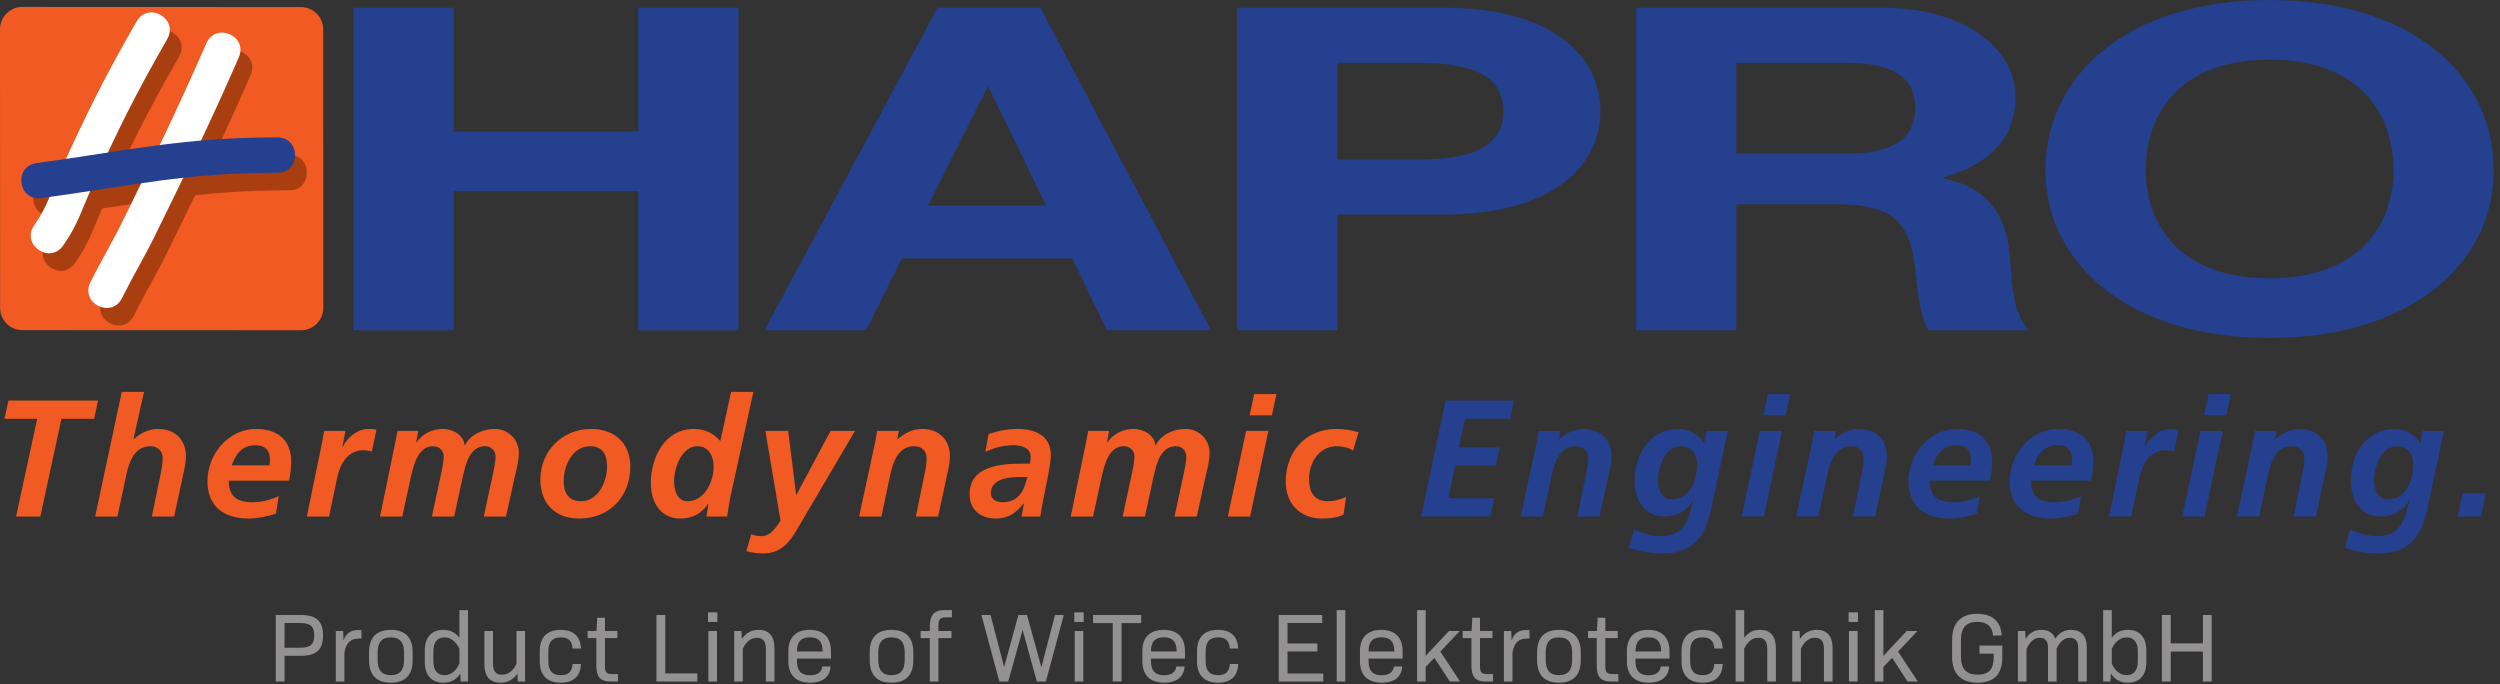 <?xml version="1.0" encoding="UTF-8" standalone="no"?>
<svg xmlns="http://www.w3.org/2000/svg" xmlns:xlink="http://www.w3.org/1999/xlink" xmlns:serif="http://www.serif.com/" width="100%" height="100%" viewBox="0 0 358 98" version="1.1" xml:space="preserve" style="fill-rule:evenodd;clip-rule:evenodd;stroke-linejoin:round;stroke-miterlimit:2;">
    <rect x="0" y="0" width="358" height="98" fill="#333333" stroke="none"/>
    <g>
        <path d="M0.637,59.973L5.324,59.973L2.301,73.969L5.777,73.969L8.801,59.973L13.488,59.973L14.035,57.355L1.207,57.355L0.637,59.973Z" style="fill:rgb(241,90,34);fill-rule:nonzero;"></path>
        <path d="M13.629,73.969L16.82,73.969L18.129,67.805C18.531,65.973 19.344,63.898 21.555,63.898C22.578,63.898 23.293,64.59 23.293,65.613C23.293,66.52 23.102,67.352 22.938,68.184L21.746,73.969L24.938,73.969L26.223,68.02C26.387,67.258 26.625,66.281 26.625,65.352C26.625,62.926 25.031,61.426 22.629,61.426C21.246,61.426 20.031,62.09 19.152,62.898L19.105,62.898L20.629,56.117L17.438,56.117L13.629,73.969Z" style="fill:rgb(241,90,34);fill-rule:nonzero;"></path>
        <path d="M33.18,66.637C33.801,64.949 34.656,63.758 36.633,63.758C37.965,63.758 38.656,64.497 38.656,65.805C38.656,66.09 38.633,66.352 38.586,66.637L33.18,66.637ZM41.395,68.828C41.582,67.922 41.703,67.02 41.703,66.09C41.703,62.973 39.703,61.426 36.68,61.426C32.655,61.426 29.707,65.09 29.707,68.898C29.707,72.539 32.085,74.254 35.609,74.254C36.918,74.254 38.273,73.945 39.512,73.562L39.918,71.043C38.727,71.59 37.465,71.922 36.156,71.922C33.965,71.922 32.754,71.09 32.754,68.828L41.395,68.828Z" style="fill:rgb(241,90,34);"></path>
        <path d="M43.938,73.969L47.125,73.969L48.27,68.469C48.672,66.496 49.77,64.473 52.031,64.473C52.434,64.473 52.887,64.543 53.242,64.661L53.91,61.543C53.531,61.449 53.102,61.426 52.695,61.426C51.219,61.426 49.648,62.688 49.078,64.02L49.031,64.02L49.461,61.711L46.414,61.711C46.316,62.281 46.223,62.828 46.125,63.352L43.938,73.969Z" style="fill:rgb(241,90,34);fill-rule:nonzero;"></path>
        <path d="M54.422,73.969L57.609,73.969L58.871,68.137C59.277,66.496 59.871,63.898 62.039,63.898C62.848,63.898 63.539,64.473 63.539,65.375C63.539,66.113 63.301,67.258 63.133,67.996L61.848,73.969L65.039,73.969L66.301,68.137C66.703,66.473 67.254,63.898 69.465,63.898C70.273,63.898 70.965,64.473 70.965,65.375C70.965,66.113 70.727,67.258 70.559,67.996L69.277,73.969L72.465,73.969L73.75,68.113C74.012,67.113 74.297,65.875 74.297,64.781C74.297,62.926 72.727,61.426 70.895,61.426C69.18,61.426 67.395,62.164 66.586,63.758L66.539,63.758C66.371,62.281 64.871,61.426 63.418,61.426C61.918,61.426 60.516,62.09 59.66,63.352L59.609,63.352L59.898,61.711L56.922,61.711C56.848,62.09 56.754,62.59 56.66,63.066L54.422,73.969Z" style="fill:rgb(241,90,34);fill-rule:nonzero;"></path>
        <path d="M84.645,61.426C80.527,61.426 77.383,64.566 77.383,68.66C77.383,72.113 79.48,74.254 82.953,74.254C87.285,74.254 90.262,71.113 90.262,66.805C90.262,63.426 87.953,61.426 84.645,61.426ZM83.215,71.777C81.383,71.777 80.719,70.516 80.719,68.898C80.719,66.684 81.977,63.898 84.5,63.898C86.383,63.898 86.93,65.234 86.93,66.828C86.93,68.922 85.691,71.777 83.215,71.777Z" style="fill:rgb(241,90,34);"></path>
        <path d="M99.887,63.898C101.504,63.898 102.195,65.375 102.195,66.805C102.195,69.066 100.816,71.777 98.48,71.777C96.91,71.777 96.531,70.113 96.531,68.875C96.531,67.043 97.602,63.898 99.887,63.898ZM104.695,56.117L103.148,63.16C102.148,62.02 100.934,61.426 99.363,61.426C95.199,61.426 93.199,65.497 93.199,69.16C93.199,71.828 94.508,74.254 97.41,74.254C99.27,74.254 100.457,73.492 101.41,72.16L101.457,72.16L101.148,73.969L104.125,73.969C104.195,73.352 104.387,72.301 104.574,71.254L107.887,56.117L104.695,56.117Z" style="fill:rgb(241,90,34);"></path>
        <path d="M109.605,61.711L111.773,74.562C110.652,76.301 109.941,76.777 108.988,76.777C108.344,76.777 107.965,76.637 107.582,76.492L106.871,78.922C107.656,79.133 108.441,79.254 109.25,79.254C111.938,79.254 113.152,77.492 114.129,75.824L122.438,61.711L118.938,61.711L114.059,70.828L114.012,70.828L112.867,61.711L109.605,61.711Z" style="fill:rgb(241,90,34);fill-rule:nonzero;"></path>
        <path d="M123.027,73.969L126.219,73.969L127.527,67.805C127.934,65.973 128.742,63.898 130.957,63.898C131.98,63.898 132.691,64.59 132.691,65.613C132.691,66.52 132.504,67.352 132.336,68.184L131.145,73.969L134.336,73.969L135.621,68.02C135.789,67.258 136.027,66.281 136.027,65.352C136.027,62.926 134.43,61.426 132.027,61.426C130.645,61.426 129.434,62.09 128.55,62.898L128.504,62.898L128.718,61.711L125.602,61.711C125.551,62.09 125.434,62.734 125.289,63.473L123.027,73.969Z" style="fill:rgb(241,90,34);fill-rule:nonzero;"></path>
        <path d="M141.891,70.637C141.891,68.566 144.461,68.305 146.008,68.305L147.125,68.305C146.625,70.281 145.891,71.922 143.508,71.922C142.699,71.922 141.891,71.492 141.891,70.637ZM146.293,73.969L148.984,73.969C149.27,71.66 150.484,66.852 150.484,65.211C150.484,62.328 148.176,61.426 145.723,61.426C144.293,61.426 142.914,61.688 141.559,62.164L141.105,64.711C142.367,64.113 143.723,63.758 145.129,63.758C146.246,63.758 147.578,64.113 147.578,65.352C147.578,65.711 147.578,66.066 147.484,66.398L146.363,66.398C143.367,66.398 138.844,66.707 138.844,70.754C138.844,73.016 140.414,74.254 142.629,74.254C144.391,74.254 145.484,73.469 146.578,72.09L146.625,72.09L146.293,73.969Z" style="fill:rgb(241,90,34);"></path>
        <path d="M153.336,73.969L156.527,73.969L157.789,68.137C158.191,66.496 158.789,63.898 160.953,63.898C161.762,63.898 162.453,64.473 162.453,65.375C162.453,66.113 162.215,67.258 162.047,67.996L160.762,73.969L163.953,73.969L165.215,68.137C165.617,66.473 166.164,63.898 168.379,63.898C169.191,63.898 169.879,64.473 169.879,65.375C169.879,66.113 169.641,67.258 169.477,67.996L168.191,73.969L171.379,73.969L172.664,68.113C172.926,67.113 173.211,65.875 173.211,64.781C173.211,62.926 171.641,61.426 169.809,61.426C168.094,61.426 166.309,62.164 165.5,63.758L165.453,63.758C165.285,62.281 163.785,61.426 162.336,61.426C160.836,61.426 159.43,62.09 158.574,63.352L158.527,63.352L158.812,61.711L155.836,61.711C155.766,62.09 155.668,62.59 155.574,63.066L153.336,73.969Z" style="fill:rgb(241,90,34);fill-rule:nonzero;"></path>
        <path d="M178.941,59.473L182.133,59.473L182.797,56.426L179.605,56.426L178.941,59.473ZM175.824,73.969L179.012,73.969L181.633,61.711L178.441,61.711L175.824,73.969Z" style="fill:rgb(241,90,34);"></path>
        <path d="M194.547,61.902C193.688,61.637 192.547,61.426 191.355,61.426C186.953,61.426 184.117,64.684 184.117,68.969C184.117,72.137 186.164,74.254 189.332,74.254C190.383,74.254 191.43,74.16 192.402,73.684L192.762,71.16C191.93,71.566 190.949,71.777 190.164,71.777C187.977,71.777 187.453,70.184 187.453,68.59C187.453,66.281 188.883,63.898 191.43,63.898C192.309,63.898 193.141,64.113 193.762,64.52L194.547,61.902Z" style="fill:rgb(241,90,34);fill-rule:nonzero;"></path>
        <path d="M203.508,73.969L213.41,73.969L213.98,71.352L207.41,71.352L208.391,66.684L214.223,66.684L214.742,64.066L208.934,64.066L209.793,59.973L216.289,59.973L216.789,57.355L207.008,57.355L203.508,73.969Z" style="fill:rgb(36,64,142);fill-rule:nonzero;"></path>
        <path d="M217.766,73.969L220.953,73.969L222.262,67.805C222.668,65.973 223.477,63.898 225.688,63.898C226.715,63.898 227.43,64.59 227.43,65.613C227.43,66.52 227.238,67.352 227.07,68.184L225.883,73.969L229.07,73.969L230.355,68.02C230.52,67.258 230.762,66.281 230.762,65.352C230.762,62.926 229.164,61.426 226.762,61.426C225.383,61.426 224.164,62.09 223.285,62.898L223.238,62.898L223.453,61.711L220.336,61.711C220.285,62.09 220.168,62.734 220.023,63.473L217.766,73.969Z" style="fill:rgb(36,64,142);fill-rule:nonzero;"></path>
        <path d="M243.027,66.473C243.027,68.805 241.98,71.492 239.434,71.492C238.004,71.492 237.41,70.23 237.41,68.758C237.41,66.922 238.41,63.898 240.719,63.898C242.191,63.898 243.027,65.043 243.027,66.473ZM233.195,78.422C234.77,79.016 236.434,79.254 238.102,79.254C242.574,79.254 244.312,76.637 245.098,72.637L247.051,63.426C247.219,62.637 247.359,62.043 247.453,61.711L244.387,61.711L244.027,63.496C243.266,62.211 241.906,61.426 240.289,61.426C236.312,61.426 234.078,65.113 234.078,68.781C234.078,71.469 235.363,73.969 238.34,73.969C240.102,73.969 241.645,73.113 242.457,71.637L242.504,71.637C241.742,74.422 241.242,76.777 237.859,76.777C236.48,76.777 235.27,76.348 234.008,75.824L233.195,78.422Z" style="fill:rgb(36,64,142);"></path>
        <path d="M252.512,59.473L255.699,59.473L256.363,56.426L253.176,56.426L252.512,59.473ZM249.391,73.969L252.578,73.969L255.199,61.711L252.012,61.711L249.391,73.969Z" style="fill:rgb(36,64,142);"></path>
        <path d="M257.211,73.969L260.402,73.969L261.711,67.805C262.113,65.973 262.926,63.898 265.141,63.898C266.16,63.898 266.879,64.59 266.879,65.613C266.879,66.52 266.684,67.352 266.52,68.184L265.328,73.969L268.52,73.969L269.805,68.02C269.973,67.258 270.211,66.281 270.211,65.352C270.211,62.926 268.613,61.426 266.211,61.426C264.828,61.426 263.613,62.09 262.734,62.898L262.688,62.898L262.898,61.711L259.781,61.711C259.734,62.09 259.613,62.734 259.472,63.473L257.211,73.969Z" style="fill:rgb(36,64,142);fill-rule:nonzero;"></path>
        <path d="M276.766,66.637C277.383,64.949 278.238,63.758 280.215,63.758C281.547,63.758 282.238,64.497 282.238,65.805C282.238,66.09 282.215,66.352 282.164,66.637L276.766,66.637ZM284.977,68.828C285.164,67.922 285.285,67.02 285.285,66.09C285.285,62.973 283.285,61.426 280.262,61.426C276.238,61.426 273.285,65.09 273.285,68.898C273.285,72.539 275.668,74.254 279.191,74.254C280.5,74.254 281.855,73.945 283.094,73.562L283.5,71.043C282.309,71.59 281.047,71.922 279.738,71.922C277.551,71.922 276.336,71.09 276.336,68.828L284.977,68.828Z" style="fill:rgb(36,64,142);"></path>
        <path d="M291.258,66.637C291.875,64.949 292.73,63.758 294.707,63.758C296.039,63.758 296.73,64.497 296.73,65.805C296.73,66.09 296.707,66.352 296.66,66.637L291.258,66.637ZM299.469,68.828C299.656,67.922 299.777,67.02 299.777,66.09C299.777,62.973 297.777,61.426 294.758,61.426C290.73,61.426 287.781,65.09 287.781,68.898C287.781,72.539 290.16,74.254 293.684,74.254C294.992,74.254 296.352,73.945 297.59,73.562L297.992,71.043C296.805,71.59 295.539,71.922 294.23,71.922C292.039,71.922 290.828,71.09 290.828,68.828L299.469,68.828Z" style="fill:rgb(36,64,142);"></path>
        <path d="M302.012,73.969L305.203,73.969L306.348,68.469C306.75,66.496 307.844,64.473 310.105,64.473C310.512,64.473 310.965,64.543 311.32,64.661L311.984,61.543C311.605,61.449 311.18,61.426 310.77,61.426C309.297,61.426 307.727,62.688 307.152,64.02L307.105,64.02L307.535,61.711L304.488,61.711C304.395,62.281 304.297,62.828 304.203,63.352L302.012,73.969Z" style="fill:rgb(36,64,142);fill-rule:nonzero;"></path>
        <path d="M315.613,59.473L318.805,59.473L319.473,56.426L316.281,56.426L315.613,59.473ZM312.496,73.969L315.688,73.969L318.309,61.711L315.113,61.711L312.496,73.969Z" style="fill:rgb(36,64,142);"></path>
        <path d="M320.316,73.969L323.508,73.969L324.816,67.805C325.223,65.973 326.031,63.898 328.242,63.898C329.27,63.898 329.98,64.59 329.98,65.613C329.98,66.52 329.793,67.352 329.625,68.184L328.434,73.969L331.625,73.969L332.91,68.02C333.078,67.258 333.312,66.281 333.312,65.352C333.312,62.926 331.723,61.426 329.316,61.426C327.934,61.426 326.723,62.09 325.844,62.898L325.793,62.898L326.008,61.711L322.891,61.711C322.844,62.09 322.723,62.734 322.578,63.473L320.316,73.969Z" style="fill:rgb(36,64,142);fill-rule:nonzero;"></path>
        <path d="M345.582,66.473C345.582,68.805 344.535,71.492 341.988,71.492C340.559,71.492 339.965,70.23 339.965,68.758C339.965,66.922 340.965,63.898 343.273,63.898C344.75,63.898 345.582,65.043 345.582,66.473ZM335.754,78.422C337.32,79.016 338.988,79.254 340.652,79.254C345.133,79.254 346.867,76.637 347.652,72.637L349.605,63.426C349.77,62.637 349.914,62.043 350.012,61.711L346.938,61.711L346.582,63.496C345.82,62.211 344.465,61.426 342.848,61.426C338.867,61.426 336.633,65.113 336.633,68.781C336.633,71.469 337.918,73.969 340.895,73.969C342.652,73.969 344.199,73.113 345.012,71.637L345.059,71.637C344.297,74.422 343.797,76.777 340.414,76.777C339.035,76.777 337.82,76.348 336.559,75.824L335.754,78.422Z" style="fill:rgb(36,64,142);"></path>
        <path d="M351.945,73.969L355.277,73.969L355.969,70.637L352.637,70.637L351.945,73.969Z" style="fill:rgb(36,64,142);fill-rule:nonzero;"></path>
        <path d="M50.605,47.293L64.964,47.293L64.964,27.367L91.395,27.367L91.395,47.293L105.754,47.293L105.754,1.102L91.395,1.102L91.395,18.828L64.964,18.828L64.964,1.102L50.605,1.102L50.605,47.293Z" style="fill:rgb(36,64,142);fill-rule:nonzero;"></path>
        <path d="M141.395,12.488L141.574,12.488L149.809,29.438L132.887,29.438L141.395,12.488ZM109.477,47.293L124.016,47.293L129.136,37.008L153.559,37.008L158.496,47.293L173.402,47.293L148.984,1.102L134.258,1.102L109.477,47.293Z" style="fill:rgb(36,64,142);"></path>
        <path d="M191.496,8.996L202.652,8.996C209.328,8.996 215.273,10.031 215.273,15.918C215.273,21.805 209.328,22.84 202.652,22.84L191.496,22.84L191.496,8.996ZM177.137,47.293L191.496,47.293L191.496,30.734L206.586,30.734C222.863,30.734 229.176,23.422 229.176,15.918C229.176,8.414 222.863,1.102 206.586,1.102L177.137,1.102L177.137,47.293Z" style="fill:rgb(36,64,142);"></path>
        <path d="M248.648,8.996L264.383,8.996C270.781,8.996 274.258,10.938 274.258,15.398C274.258,20.059 270.781,22 264.383,22L248.648,22L248.648,8.996ZM234.293,47.293L248.648,47.293L248.648,29.246L263.012,29.246C270.234,29.246 272.887,31.379 273.895,36.23C274.625,39.918 274.441,44.383 276.18,47.293L290.535,47.293C287.977,44.707 288.066,39.273 287.797,36.359C287.336,31.703 285.324,26.852 278.281,25.559L278.281,25.43C285.508,23.359 288.617,19.281 288.617,13.848C288.617,6.859 281.211,1.102 269.504,1.102L234.293,1.102L234.293,47.293Z" style="fill:rgb(36,64,142);"></path>
        <path d="M307.266,24.395C307.266,16.305 312.109,8.543 325.008,8.543C337.902,8.543 342.75,16.305 342.75,24.395C342.75,32.09 337.902,39.855 325.008,39.855C312.109,39.855 307.266,32.09 307.266,24.395ZM292.906,24.395C292.906,37.719 304.797,48.395 325.008,48.395C345.219,48.395 357.105,37.719 357.105,24.395C357.105,10.68 345.219,0.004 325.008,0.004C304.797,0.004 292.906,10.68 292.906,24.395Z" style="fill:rgb(36,64,142);"></path>
        <path d="M3.191,0.996L43.09,1.012C44.852,1.012 46.281,2.441 46.281,4.203L46.297,44.105C46.297,45.867 44.867,47.293 43.105,47.293L3.207,47.277C1.444,47.277 0.015,45.848 0.015,44.082L0,4.184C0,2.422 1.426,0.992 3.191,0.996Z" style="fill:rgb(241,90,34);fill-rule:nonzero;"></path>
        <clipPath id="_clip1">
            <path d="M3.191,0.996L43.09,1.012C44.852,1.012 46.281,2.441 46.281,4.203L46.297,44.105C46.297,45.867 44.867,47.293 43.105,47.293L3.207,47.277C1.444,47.277 0.015,45.848 0.015,44.082L0,4.184C0,2.422 1.426,0.992 3.191,0.996Z" clip-rule="nonzero"></path>
        </clipPath>
        <g clip-path="url(#_clip1)">
            <clipPath id="_clip2">
                <path d="M0,0L47,0L47,48L0,48.001L0,0Z"></path>
            </clipPath>
            <g clip-path="url(#_clip2)">
                <clipPath id="_clip3">
                    <path d="M0,0L47,0L47,48L0,48.001L0,0Z"></path>
                </clipPath>
                <g clip-path="url(#_clip3)">
                    <path d="M25.645,8.113C21.082,16.066 18.75,20.785 14.945,29.133C13.406,32.496 12.883,34.648 10.742,37.676C8.797,40.43 4.664,37.508 6.609,34.754C8.539,32.027 8.953,30.062 10.34,27.027C14.219,18.512 16.598,13.703 21.254,5.59C22.934,2.664 27.324,5.188 25.645,8.113Z" style="fill:rgb(169,62,17);fill-rule:nonzero;"></path>
                </g>
            </g>
            <clipPath id="_clip4">
                <path d="M0,0L47,0L47,48L0,48.001L0,0Z"></path>
            </clipPath>
            <g clip-path="url(#_clip4)">
                <clipPath id="_clip5">
                    <path d="M0,0L47,0L47,48L0,48.001L0,0Z"></path>
                </clipPath>
                <g clip-path="url(#_clip5)">
                    <path d="M35.891,10.75C31.535,20.684 28.824,26.188 24.047,35.945C22.258,39.598 21.09,41.363 19.18,45.188C17.672,48.207 13.145,45.941 14.652,42.926C16.555,39.113 17.719,37.355 19.5,33.719C24.242,24.031 26.934,18.574 31.254,8.715C32.609,5.625 37.242,7.66 35.891,10.75Z" style="fill:rgb(169,62,17);fill-rule:nonzero;"></path>
                </g>
            </g>
            <clipPath id="_clip6">
                <path d="M0,0L47,0L47,48L0,48.001L0,0Z"></path>
            </clipPath>
            <g clip-path="url(#_clip6)">
                <clipPath id="_clip7">
                    <path d="M0,0L47,0L47,48L0,48.001L0,0Z"></path>
                </clipPath>
                <g clip-path="url(#_clip7)">
                    <path d="M6.941,25.867C20.32,24.043 27.91,22.184 41.414,22.188C44.789,22.191 44.789,27.25 41.418,27.25C28.18,27.242 20.742,29.094 7.629,30.883C4.285,31.336 3.598,26.324 6.941,25.867Z" style="fill:rgb(169,62,17);fill-rule:nonzero;"></path>
                </g>
            </g>
        </g>
        <path d="M23.941,5.602C19.379,13.555 17.047,18.273 13.242,26.621C11.707,29.984 11.18,32.137 9.043,35.164C7.094,37.918 2.961,34.996 4.91,32.242C6.836,29.516 7.254,27.551 8.641,24.516C12.52,16 14.898,11.191 19.555,3.078C21.23,0.152 25.621,2.676 23.941,5.602Z" style="fill:white;fill-rule:nonzero;"></path>
        <path d="M34.188,8.238C29.832,18.172 27.121,23.676 22.344,33.434C20.555,37.086 19.391,38.852 17.477,42.676C15.969,45.695 11.441,43.43 12.949,40.414C14.855,36.602 16.02,34.844 17.797,31.203C22.539,21.52 25.23,16.062 29.551,6.203C30.906,3.113 35.543,5.148 34.188,8.238Z" style="fill:white;fill-rule:nonzero;"></path>
        <path d="M5.238,23.355C18.617,21.531 26.207,19.672 39.715,19.676C43.086,19.68 43.09,24.738 39.715,24.738C26.48,24.73 19.039,26.582 5.926,28.371C2.586,28.824 1.898,23.812 5.238,23.355Z" style="fill:rgb(36,64,142);fill-rule:nonzero;"></path>
        <path d="M44.996,90.996C44.996,89.719 44.465,89.215 42.992,89.215L40.75,89.215L40.75,92.758L42.992,92.758C44.465,92.758 44.996,92.27 44.996,90.996ZM46.258,90.996C46.258,93.039 45.305,93.91 43.078,93.91L40.75,93.91L40.75,97.594L39.492,97.594L39.492,88.066L43.078,88.066C45.305,88.066 46.258,88.949 46.258,90.996Z" style="fill:rgb(147,145,146);fill-rule:nonzero;"></path>
        <path d="M51.758,90.223L51.758,91.441L51.395,91.441C50.215,91.441 49.559,92.047 49.32,93.434L49.32,97.594L48.086,97.594L48.086,90.363L49.137,90.363L49.195,91.711C49.559,90.688 50.215,90.223 51.266,90.223L51.758,90.223Z" style="fill:rgb(147,145,146);fill-rule:nonzero;"></path>
        <path d="M57.859,94.523L57.859,93.418C57.859,91.961 57.246,91.273 55.969,91.273C54.695,91.273 54.078,91.961 54.078,93.418L54.078,94.523C54.078,95.98 54.695,96.684 55.969,96.684C57.246,96.684 57.859,95.98 57.859,94.523ZM52.848,94.566L52.848,93.391C52.848,91.289 53.926,90.195 55.969,90.195C58.016,90.195 59.094,91.289 59.094,93.391L59.094,94.566C59.094,96.668 58.016,97.762 55.969,97.762C53.926,97.762 52.848,96.668 52.848,94.566Z" style="fill:rgb(147,145,146);fill-rule:nonzero;"></path>
        <path d="M65.785,95.043L65.785,92.914C65.309,91.879 64.566,91.273 63.641,91.273C62.648,91.273 62.059,91.961 62.059,93.25L62.059,94.707C62.059,95.996 62.648,96.684 63.641,96.684C64.566,96.684 65.309,96.078 65.785,95.043ZM67.02,87.367L67.02,97.594L65.969,97.594L65.926,96.445C65.309,97.355 64.539,97.762 63.488,97.762C61.805,97.762 60.828,96.723 60.828,94.75L60.828,93.207C60.828,91.234 61.805,90.195 63.488,90.195C64.453,90.195 65.195,90.547 65.785,91.316L65.785,87.367L67.02,87.367Z" style="fill:rgb(147,145,146);fill-rule:nonzero;"></path>
        <path d="M75.195,90.363L75.195,97.594L74.145,97.594L74.102,96.445C73.469,97.355 72.688,97.762 71.664,97.762C70.137,97.762 69.367,96.852 69.367,95.113L69.367,90.363L70.598,90.363L70.598,95C70.598,96.137 71.02,96.625 71.887,96.625C72.758,96.625 73.43,96.121 73.961,95.059L73.961,90.363L75.195,90.363Z" style="fill:rgb(147,145,146);fill-rule:nonzero;"></path>
        <path d="M77.289,94.691L77.289,93.266C77.289,91.262 78.34,90.195 80.301,90.195C82.121,90.195 83.133,91.121 83.188,92.871L81.996,92.871C81.914,91.711 81.324,91.273 80.316,91.273C79.098,91.273 78.523,91.906 78.523,93.293L78.523,94.664C78.523,96.051 79.098,96.684 80.316,96.684C81.324,96.684 81.914,96.246 81.996,95.086L83.188,95.086C83.133,96.836 82.121,97.762 80.301,97.762C78.34,97.762 77.289,96.695 77.289,94.691Z" style="fill:rgb(147,145,146);fill-rule:nonzero;"></path>
        <path d="M88.492,96.527L88.492,97.594L87.371,97.594C85.984,97.594 85.395,96.918 85.395,95.336L85.395,91.371L84.148,91.371L84.148,90.363L85.422,90.363L85.523,88.461L86.629,88.461L86.629,90.363L88.406,90.363L88.406,91.371L86.629,91.371L86.629,95.352C86.629,96.289 86.84,96.527 87.664,96.527L88.492,96.527Z" style="fill:rgb(147,145,146);fill-rule:nonzero;"></path>
        <path d="M99.859,96.43L99.859,97.594L94.004,97.594L94.004,88.066L95.266,88.066L95.266,96.43L99.859,96.43Z" style="fill:rgb(147,145,146);fill-rule:nonzero;"></path>
        <path d="M101.438,90.363L102.672,90.363L102.672,97.594L101.438,97.594L101.438,90.363ZM101.383,87.688L102.727,87.688L102.727,89.062L101.383,89.062L101.383,87.688Z" style="fill:rgb(147,145,146);fill-rule:nonzero;"></path>
        <path d="M110.906,92.844L110.906,97.594L109.672,97.594L109.672,92.957C109.672,91.82 109.254,91.332 108.398,91.332C107.543,91.332 106.887,91.836 106.367,92.898L106.367,97.594L105.137,97.594L105.137,90.363L106.188,90.363L106.227,91.5C106.859,90.602 107.629,90.195 108.637,90.195C110.148,90.195 110.906,91.105 110.906,92.844Z" style="fill:rgb(147,145,146);fill-rule:nonzero;"></path>
        <path d="M114.125,93.293L117.809,93.293C117.809,91.906 117.234,91.262 115.973,91.262C114.699,91.262 114.125,91.906 114.125,93.293ZM114.125,94.637C114.125,96.051 114.711,96.695 116,96.695C117.094,96.695 117.668,96.219 117.75,95.434L118.941,95.434C118.844,96.977 117.766,97.762 116.027,97.762C113.996,97.762 112.891,96.684 112.891,94.691L112.891,93.266C112.891,91.273 113.969,90.195 115.945,90.195C117.918,90.195 118.996,91.273 118.996,93.266L118.996,94.316L114.125,94.316L114.125,94.637Z" style="fill:rgb(147,145,146);fill-rule:nonzero;"></path>
        <path d="M129.554,94.523L129.554,93.418C129.554,91.961 128.938,91.273 127.66,91.273C126.387,91.273 125.77,91.961 125.77,93.418L125.77,94.523C125.77,95.98 126.387,96.684 127.66,96.684C128.938,96.684 129.554,95.98 129.554,94.523ZM124.539,94.566L124.539,93.391C124.539,91.289 125.617,90.195 127.66,90.195C129.707,90.195 130.785,91.289 130.785,93.391L130.785,94.566C130.785,96.668 129.707,97.762 127.66,97.762C125.617,97.762 124.539,96.668 124.539,94.566Z" style="fill:rgb(147,145,146);fill-rule:nonzero;"></path>
        <path d="M134.383,89.578L134.383,90.363L136.258,90.363L136.258,91.371L134.383,91.371L134.383,97.594L133.148,97.594L133.148,91.371L131.832,91.371L131.832,90.363L133.148,90.363L133.148,89.621C133.148,88.109 133.809,87.367 135.152,87.367L136.312,87.367L136.312,88.402L135.418,88.402C134.66,88.402 134.383,88.711 134.383,89.578Z" style="fill:rgb(147,145,146);fill-rule:nonzero;"></path>
        <path d="M152.336,88.066L149.77,97.594L148.48,97.594L146.438,90.211L144.379,97.594L143.105,97.594L140.539,88.066L141.844,88.066L143.789,95.52L145.836,88.066L147.066,88.066L149.125,95.547L151.074,88.066L152.336,88.066Z" style="fill:rgb(147,145,146);fill-rule:nonzero;"></path>
        <path d="M153.895,90.363L155.129,90.363L155.129,97.594L153.895,97.594L153.895,90.363ZM153.84,87.688L155.184,87.688L155.184,89.062L153.84,89.062L153.84,87.688Z" style="fill:rgb(147,145,146);fill-rule:nonzero;"></path>
        <path d="M163.418,89.23L160.605,89.23L160.605,97.594L159.344,97.594L159.344,89.23L156.527,89.23L156.527,88.066L163.418,88.066L163.418,89.23Z" style="fill:rgb(147,145,146);fill-rule:nonzero;"></path>
        <path d="M164.816,93.293L168.5,93.293C168.5,91.906 167.926,91.262 166.664,91.262C165.391,91.262 164.816,91.906 164.816,93.293ZM164.816,94.637C164.816,96.051 165.406,96.695 166.695,96.695C167.785,96.695 168.359,96.219 168.445,95.434L169.637,95.434C169.535,96.977 168.457,97.762 166.723,97.762C164.691,97.762 163.586,96.684 163.586,94.691L163.586,93.266C163.586,91.273 164.664,90.195 166.637,90.195C168.613,90.195 169.691,91.273 169.691,93.266L169.691,94.316L164.816,94.316L164.816,94.637Z" style="fill:rgb(147,145,146);fill-rule:nonzero;"></path>
        <path d="M171.41,94.691L171.41,93.266C171.41,91.262 172.461,90.195 174.422,90.195C176.242,90.195 177.25,91.121 177.309,92.871L176.117,92.871C176.031,91.711 175.445,91.273 174.438,91.273C173.219,91.273 172.645,91.906 172.645,93.293L172.645,94.664C172.645,96.051 173.219,96.684 174.438,96.684C175.445,96.684 176.031,96.246 176.117,95.086L177.309,95.086C177.25,96.836 176.242,97.762 174.422,97.762C172.461,97.762 171.41,96.695 171.41,94.691Z" style="fill:rgb(147,145,146);fill-rule:nonzero;"></path>
        <path d="M189.488,96.445L189.488,97.594L183.113,97.594L183.113,88.066L189.348,88.066L189.348,89.215L184.375,89.215L184.375,92.145L188.645,92.145L188.645,93.293L184.375,93.293L184.375,96.445L189.488,96.445Z" style="fill:rgb(147,145,146);fill-rule:nonzero;"></path>
        <path d="M191.414,87.367L192.648,87.368L192.648,97.595L191.414,97.595L191.414,87.367Z" style="fill:rgb(147,145,146);fill-rule:nonzero;"></path>
        <path d="M195.98,93.293L199.664,93.293C199.664,91.906 199.09,91.262 197.828,91.262C196.555,91.262 195.98,91.906 195.98,93.293ZM195.98,94.637C195.98,96.051 196.566,96.695 197.855,96.695C198.949,96.695 199.523,96.219 199.609,95.434L200.801,95.434C200.699,96.977 199.621,97.762 197.887,97.762C195.855,97.762 194.746,96.684 194.746,94.691L194.746,93.266C194.746,91.273 195.824,90.195 197.801,90.195C199.777,90.195 200.855,91.273 200.855,93.266L200.855,94.316L195.98,94.316L195.98,94.637Z" style="fill:rgb(147,145,146);fill-rule:nonzero;"></path>
        <path d="M205.402,94.203L204.156,95.504L204.156,97.594L202.926,97.594L202.926,87.367L204.156,87.367L204.156,93.922L207.488,90.363L209.031,90.363L206.258,93.305L209.086,97.594L207.617,97.594L205.402,94.203Z" style="fill:rgb(147,145,146);fill-rule:nonzero;"></path>
        <path d="M213.805,96.527L213.805,97.594L212.684,97.594C211.297,97.594 210.707,96.918 210.707,95.336L210.707,91.371L209.461,91.371L209.461,90.363L210.734,90.363L210.832,88.461L211.938,88.461L211.938,90.363L213.719,90.363L213.719,91.371L211.938,91.371L211.938,95.352C211.938,96.289 212.148,96.527 212.977,96.527L213.805,96.527Z" style="fill:rgb(147,145,146);fill-rule:nonzero;"></path>
        <path d="M219.023,90.223L219.023,91.441L218.66,91.441C217.484,91.441 216.824,92.047 216.59,93.434L216.59,97.594L215.355,97.594L215.355,90.363L216.406,90.363L216.461,91.711C216.824,90.688 217.484,90.223 218.535,90.223L219.023,90.223Z" style="fill:rgb(147,145,146);fill-rule:nonzero;"></path>
        <path d="M225.129,94.523L225.129,93.418C225.129,91.961 224.516,91.273 223.238,91.273C221.965,91.273 221.348,91.961 221.348,93.418L221.348,94.523C221.348,95.98 221.965,96.684 223.238,96.684C224.516,96.684 225.129,95.98 225.129,94.523ZM220.113,94.566L220.113,93.391C220.113,91.289 221.191,90.195 223.238,90.195C225.281,90.195 226.363,91.289 226.363,93.391L226.363,94.566C226.363,96.668 225.281,97.762 223.238,97.762C221.191,97.762 220.113,96.668 220.113,94.566Z" style="fill:rgb(147,145,146);fill-rule:nonzero;"></path>
        <path d="M231.75,96.527L231.75,97.594L230.629,97.594C229.242,97.594 228.652,96.918 228.652,95.336L228.652,91.371L227.406,91.371L227.406,90.363L228.684,90.363L228.781,88.461L229.887,88.461L229.887,90.363L231.664,90.363L231.664,91.371L229.887,91.371L229.887,95.352C229.887,96.289 230.098,96.527 230.926,96.527L231.75,96.527Z" style="fill:rgb(147,145,146);fill-rule:nonzero;"></path>
        <path d="M234.199,93.293L237.883,93.293C237.883,91.906 237.309,91.262 236.047,91.262C234.773,91.262 234.199,91.906 234.199,93.293ZM234.199,94.637C234.199,96.051 234.785,96.695 236.074,96.695C237.168,96.695 237.742,96.219 237.828,95.434L239.02,95.434C238.922,96.977 237.84,97.762 236.105,97.762C234.074,97.762 232.969,96.684 232.969,94.691L232.969,93.266C232.969,91.273 234.047,90.195 236.02,90.195C237.996,90.195 239.074,91.273 239.074,93.266L239.074,94.316L234.199,94.316L234.199,94.637Z" style="fill:rgb(147,145,146);fill-rule:nonzero;"></path>
        <path d="M240.793,94.691L240.793,93.266C240.793,91.262 241.844,90.195 243.805,90.195C245.625,90.195 246.633,91.121 246.688,92.871L245.496,92.871C245.414,91.711 244.824,91.273 243.816,91.273C242.598,91.273 242.023,91.906 242.023,93.293L242.023,94.664C242.023,96.051 242.598,96.684 243.816,96.684C244.824,96.684 245.414,96.246 245.496,95.086L246.688,95.086C246.633,96.836 245.625,97.762 243.805,97.762C241.844,97.762 240.793,96.695 240.793,94.691Z" style="fill:rgb(147,145,146);fill-rule:nonzero;"></path>
        <path d="M254.305,92.844L254.305,97.594L253.074,97.594L253.074,92.957C253.074,91.82 252.652,91.332 251.812,91.332C250.945,91.332 250.285,91.836 249.77,92.898L249.77,97.594L248.535,97.594L248.535,87.367L249.77,87.367L249.77,91.316C250.371,90.547 251.098,90.195 252.035,90.195C253.551,90.195 254.305,91.105 254.305,92.844Z" style="fill:rgb(147,145,146);fill-rule:nonzero;"></path>
        <path d="M262.426,92.844L262.426,97.594L261.191,97.594L261.191,92.957C261.191,91.82 260.773,91.332 259.918,91.332C259.062,91.332 258.406,91.836 257.887,92.898L257.887,97.594L256.652,97.594L256.652,90.363L257.703,90.363L257.746,91.5C258.379,90.602 259.148,90.195 260.156,90.195C261.668,90.195 262.426,91.105 262.426,92.844Z" style="fill:rgb(147,145,146);fill-rule:nonzero;"></path>
        <path d="M264.773,90.363L266.008,90.363L266.008,97.594L264.773,97.594L264.773,90.363ZM264.719,87.688L266.062,87.688L266.062,89.062L264.719,89.062L264.719,87.688Z" style="fill:rgb(147,145,146);fill-rule:nonzero;"></path>
        <path d="M270.949,94.203L269.703,95.504L269.703,97.594L268.469,97.594L268.469,87.367L269.703,87.367L269.703,93.922L273.035,90.363L274.574,90.363L271.805,93.305L274.633,97.594L273.16,97.594L270.949,94.203Z" style="fill:rgb(147,145,146);fill-rule:nonzero;"></path>
        <path d="M286.73,94.117C286.73,96.543 285.551,97.762 283.199,97.762C280.805,97.762 279.543,96.484 279.543,94.078L279.543,91.582C279.543,89.203 280.805,87.898 283.145,87.898C285.27,87.898 286.547,88.977 286.633,91.008L285.398,91.008C285.328,89.777 284.586,89.047 283.129,89.047C281.559,89.047 280.805,89.902 280.805,91.652L280.805,94.008C280.805,95.785 281.559,96.613 283.215,96.613C284.797,96.613 285.496,95.855 285.496,94.117L285.496,93.602L283.465,93.602L283.465,92.438L286.73,92.438L286.73,94.117Z" style="fill:rgb(147,145,146);fill-rule:nonzero;"></path>
        <path d="M298.824,92.66L298.824,97.594L297.594,97.594L297.594,92.758C297.594,91.793 297.172,91.332 296.414,91.332C295.66,91.332 295.043,91.809 294.512,92.859L294.512,97.594L293.277,97.594L293.277,92.758C293.277,91.793 292.859,91.332 292.102,91.332C291.332,91.332 290.73,91.809 290.195,92.93L290.195,97.594L288.965,97.594L288.965,90.363L290.016,90.363L290.059,91.5C290.633,90.602 291.348,90.195 292.324,90.195C293.336,90.195 294.02,90.629 294.316,91.457C294.918,90.559 295.66,90.195 296.586,90.195C298.027,90.195 298.824,91.066 298.824,92.66Z" style="fill:rgb(147,145,146);fill-rule:nonzero;"></path>
        <path d="M306.133,93.25C306.133,91.961 305.543,91.273 304.547,91.273C303.625,91.273 302.883,91.879 302.406,92.914L302.406,95.043C302.883,96.078 303.637,96.684 304.547,96.684C305.543,96.684 306.133,95.996 306.133,94.707L306.133,93.25ZM307.363,93.207L307.363,94.75C307.363,96.723 306.383,97.762 304.703,97.762C303.652,97.762 302.883,97.355 302.266,96.445L302.223,97.594L301.172,97.594L301.172,87.367L302.406,87.367L302.406,91.316C302.992,90.547 303.734,90.195 304.703,90.195C306.383,90.195 307.363,91.234 307.363,93.207Z" style="fill:rgb(147,145,146);fill-rule:nonzero;"></path>
        <path d="M316.715,88.066L316.715,97.594L315.453,97.594L315.453,93.305L310.848,93.305L310.848,97.594L309.586,97.594L309.586,88.066L310.848,88.066L310.848,92.129L315.453,92.129L315.453,88.066L316.715,88.066Z" style="fill:rgb(147,145,146);fill-rule:nonzero;"></path>
    </g>
</svg>
